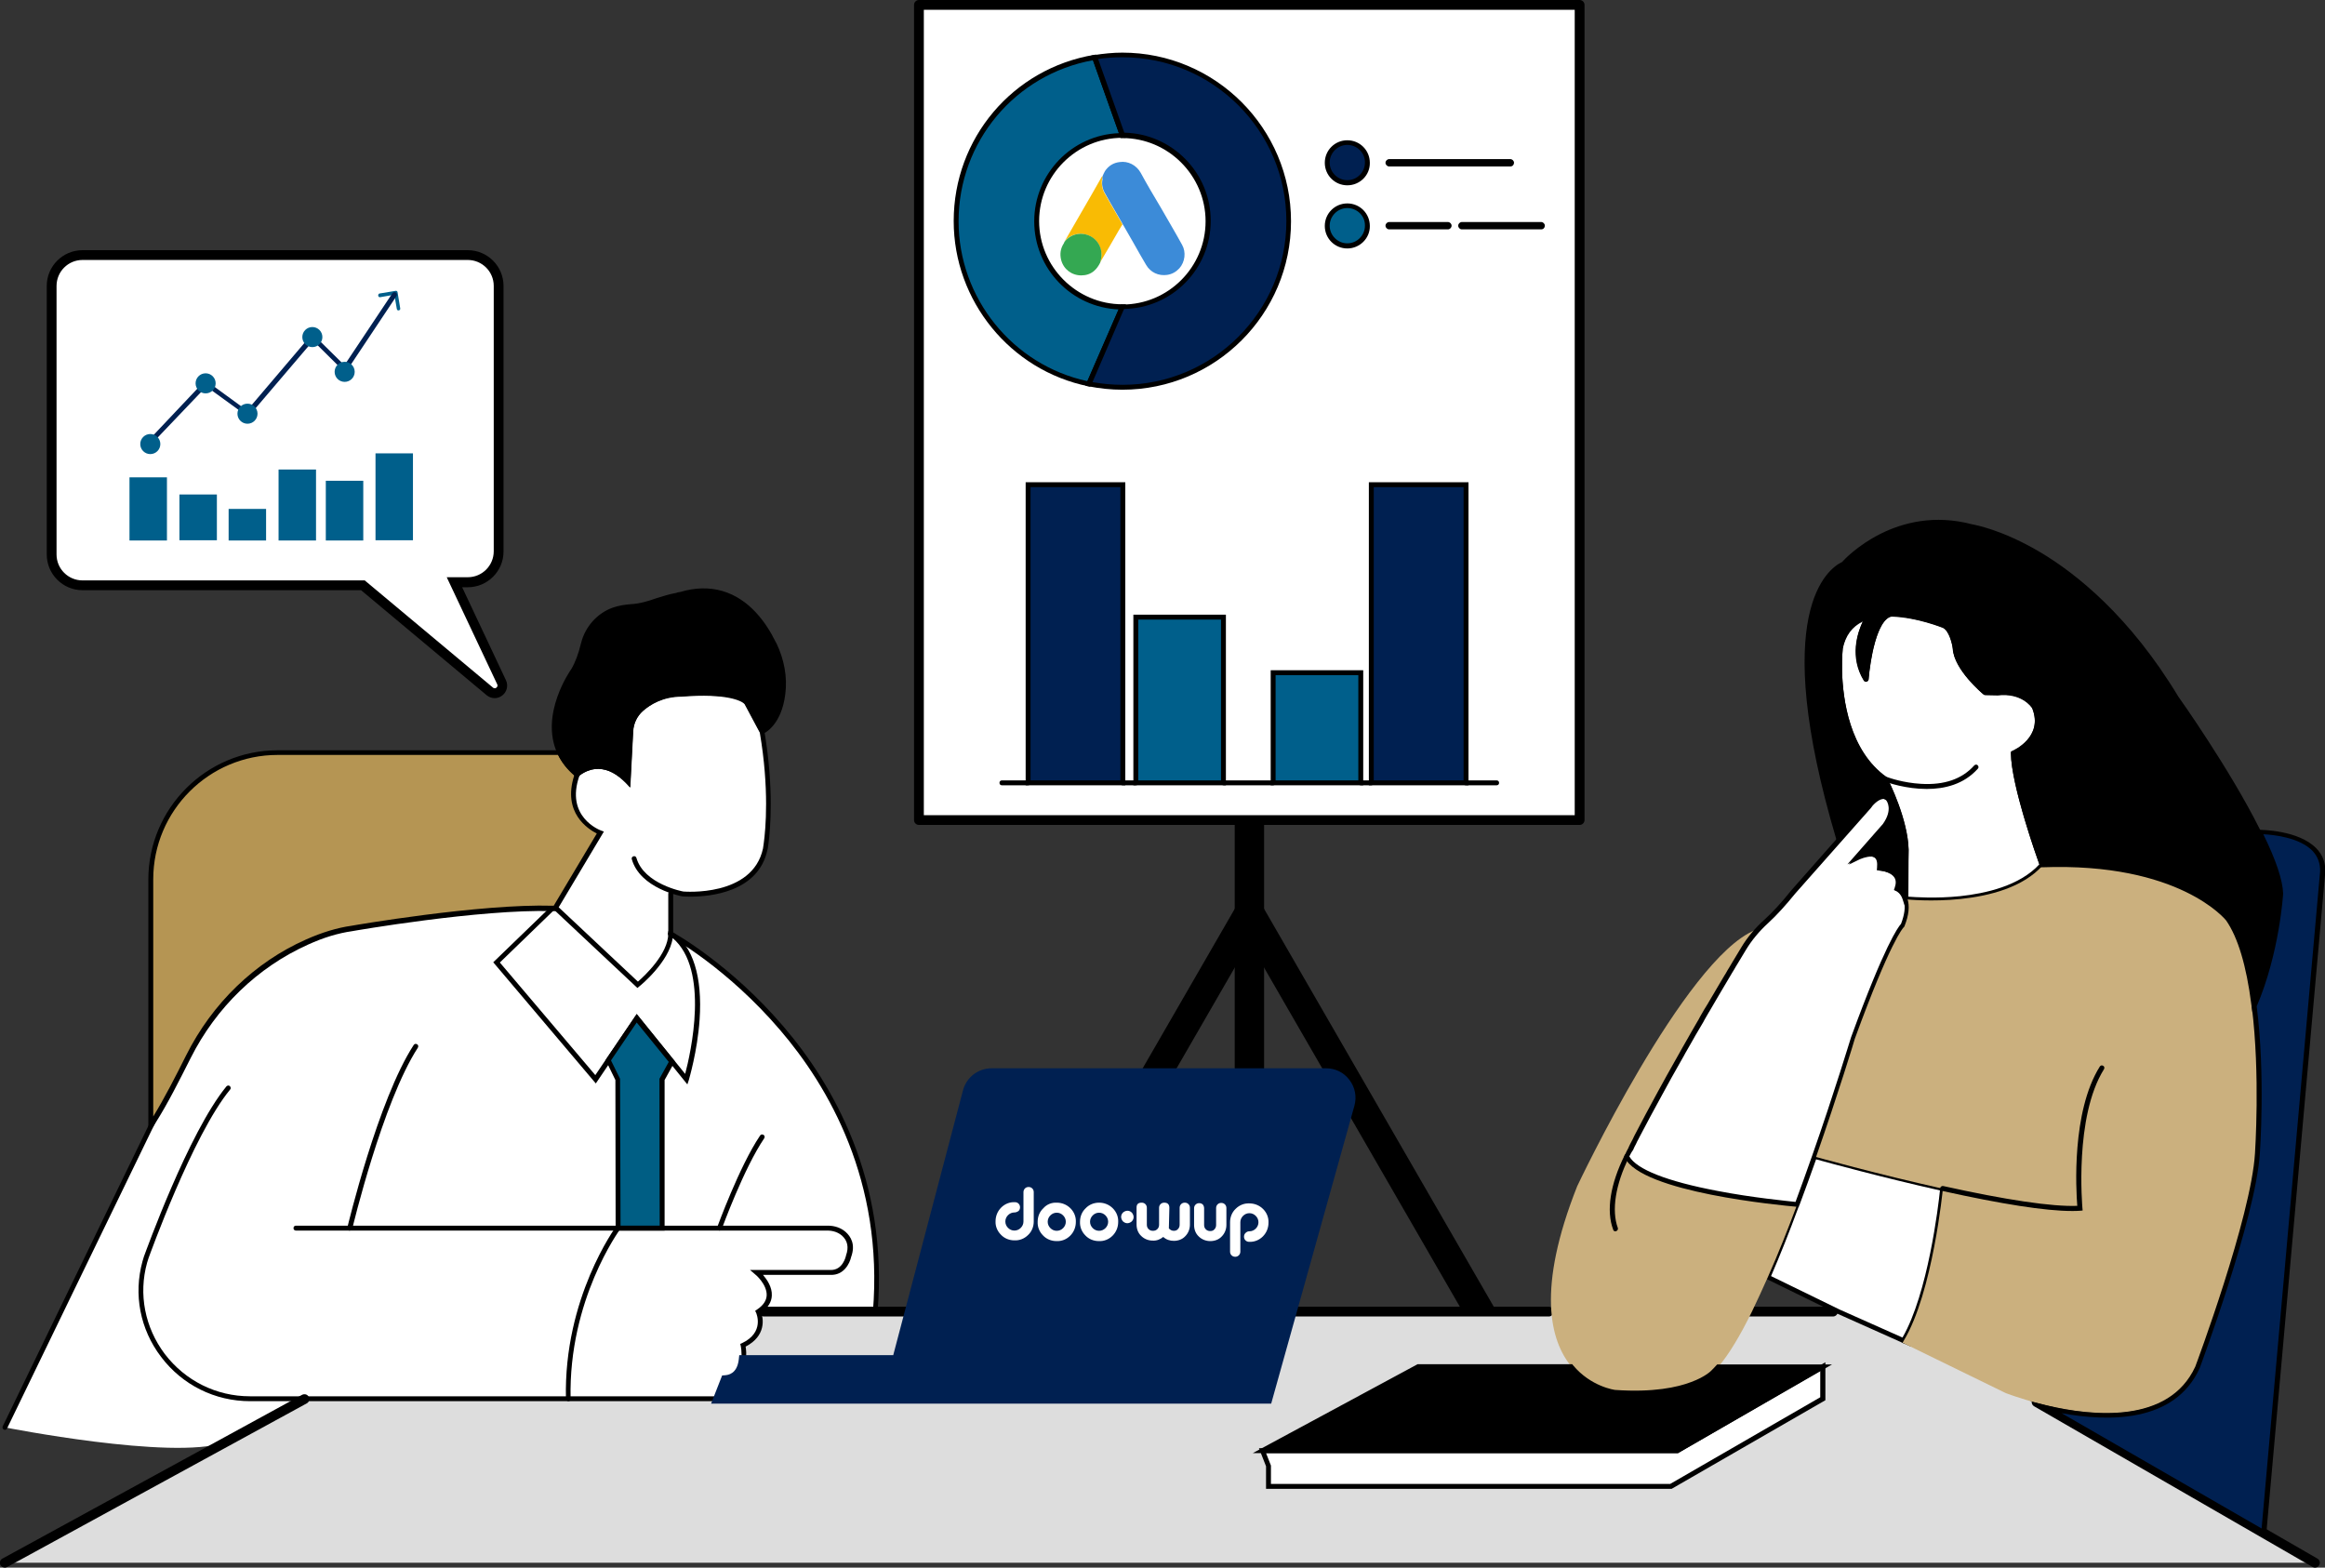 <?xml version="1.0" encoding="utf-8"?>
<!-- Generator: Adobe Illustrator 25.2.1, SVG Export Plug-In . SVG Version: 6.00 Build 0)  -->
<svg version="1.0" id="illu-performance" xmlns="http://www.w3.org/2000/svg" xmlns:xlink="http://www.w3.org/1999/xlink" x="0px"
	 y="0px" viewBox="0 0 949.8 640.4" enable-background="new 0 0 949.8 640.4" xml:space="preserve">
<rect x="0" y="0" width="949.8" height="640.4" fill="#333333" stroke="none"/>
<g>
	<path d="M608.2,554.3l-97.8-169.4l-97.8,169.4l-10.4-6l103-178.4c1.1-1.9,3.1-3,5.2-3c2.1,0,4.1,1.1,5.2,3l103,178.4L608.2,554.3z"
		/>
</g>
<polygon fill="#DDDDDD" points="2,638.4 945.7,638.4 765.3,535.8 161.5,535.8 113.9,579 "/>
<g>
	<rect x="504.4" y="335" width="12" height="220.6"/>
</g>
<path fill="#FFFFFF" d="M2,583.1c0,0,68.2,13.5,89.6,6.2l32.8-17.9l169.1,0c0,0,13.7-12.1,10.1-21.9c0,0,9.5-2.1,6.3-13.7h209.5
	l23.3-59.2l-147.3,2.2l-22,55.2l-5.8,0.9l-9.8-0.6c0,0,4.7-44-16.3-81.9c0,0-20-43.7-67.4-71.1l0-16.3c0,0,35,4.2,38.7-18.2
	c0,0,3.3-30.7-1.2-47.9l-7.5-12.9c0,0-34.5-12.3-46.6,8.3l-2,19.3c0,0-16.3-3.4-19.5,2.8c0,0-6.9,14.2,8.2,23.1l1.2,0.9l-18.8,30.4
	c0,0-74.8,3.6-98.1,12.7c0,0-27.8,11.1-43.5,34.8l-23.3,41.3L2,583.1z"/>
<g>
	<polygon fill="#FFFFFF" points="375.4,335 482.1,335 645.3,335 645.3,2 375.4,2 	"/>
	<path d="M645.3,337H375.4c-1.1,0-2-0.9-2-2V2c0-1.1,0.9-2,2-2h269.9c1.1,0,2,0.9,2,2v333C647.3,336.1,646.4,337,645.3,337z
		 M377.4,333h265.9V4H377.4V333z"/>
</g>
<g>
	<path fill="#FFFFFF" d="M834.2,353.3c-15.9,18.1-54.8,14-55.7,13.9c0,0,0,0,0,0v0l0.5-20.1c-0.3-12.5-8.4-28.2-8.6-28.7
		c0,0,0,0,0,0c-15.5-11-18.4-32.1-18.7-44.3c0,0,0,0,0,0c-0.1-5.6,0.3-9.4,0.3-9.4c1.4-7.4,5.8-11.2,11.3-12.8
		c0,0-8.5,13.2-0.8,25.5c0,0,2-25.6,10.4-26.6h0c10.7,0.3,21.3,4.7,21.3,4.7c3.8,1.6,4.7,9.4,4.7,9.4c0.5,8.2,12.2,18,12.2,18
		l4.9,0.1c10.8-1.2,15.1,5.9,15.1,5.9c5.2,12.9-8.6,18.8-8.6,18.8C822.6,321.2,834.2,353.3,834.2,353.3z"/>
	<path d="M788.8,368.7c-5.7,0-9.7-0.4-10.3-0.5c-0.5,0-0.9-0.5-0.9-1L778,347c-0.3-11.4-7.2-25.6-8.4-28c-15.8-11.4-18.6-33-18.9-45
		c-0.1-5.6,0.3-9.4,0.3-9.5c1.4-7.1,5.4-11.7,12-13.7c0.4-0.1,0.8,0,1.1,0.4c0.3,0.3,0.3,0.8,0,1.1c-0.1,0.1-6.7,10.8-2.3,21.6
		c0.3-2.5,0.9-6.1,1.7-9.7c2.2-9.1,5.3-14,9.2-14.5c0,0,0.1,0,0.1,0c10.7,0.4,21.2,4.6,21.7,4.8c4.2,1.8,5.2,9.4,5.3,10.2
		c0.4,7.1,9.9,15.7,11.6,17.1l4.5,0.1c11.3-1.2,15.8,6.1,16,6.4c0,0,0.1,0.1,0.1,0.1c4.8,12-5.8,18.4-8.6,19.8
		c0.4,13.5,11.5,44.3,11.7,44.6c0.1,0.3,0.1,0.7-0.2,1C823.8,366.6,801.8,368.7,788.8,368.7z M779.6,366.3
		c2.7,0.2,11.3,0.8,21.1-0.2c10.4-1.1,24.3-4.2,32.4-13c-1.6-4.5-11.5-32.7-11.6-45.3c0-0.4,0.2-0.8,0.6-0.9
		c0.5-0.2,12.8-5.7,8.1-17.5c-0.4-0.7-4.4-6.4-14.1-5.3c0,0-0.1,0-0.1,0l-5-0.1c-0.2,0-0.4-0.1-0.6-0.2
		c-0.5-0.4-12.1-10.1-12.6-18.7c-0.2-1.9-1.5-7.4-4.1-8.6c-0.1,0-10.5-4.3-20.9-4.6c-2.9,0.4-5.6,5-7.5,12.9c-1.5,6.4-2,12.7-2,12.8
		c0,0.4-0.3,0.8-0.8,0.9c-0.4,0.1-0.9-0.1-1.1-0.4c-6-9.7-2.6-19.7-0.4-24.2c-4.4,2.1-7.1,5.8-8.2,11.1l0,0c0,0-0.4,3.7-0.3,9.2
		c0.3,11.6,3,32.7,18.2,43.5c0,0,0.1,0.1,0.1,0.1c0.1,0.1,0.1,0.2,0.2,0.3c0.9,1.7,8.4,16.9,8.7,29.2L779.6,366.3z"/>
</g>
<g>
	<path d="M748.8,537.8h-39.4c-1.1,0-2-0.9-2-2s0.9-2,2-2h39.4c1.1,0,2,0.9,2,2S749.9,537.8,748.8,537.8z"/>
</g>
<g>
	<path d="M945.7,640.4c-0.3,0-0.7-0.1-1-0.3L831,574.5c-1-0.6-1.3-1.8-0.7-2.7c0.6-1,1.8-1.3,2.7-0.7l113.7,65.6
		c1,0.6,1.3,1.8,0.7,2.7C947.1,640,946.4,640.4,945.7,640.4z"/>
</g>
<g>
	<path fill="#FFFFFF" d="M793.6,485.5c0,0-4.1,42.5-16,62.1l-26.4-11.8l-28.9-14.1c4.1-9.4,8.2-19.6,12-29.7c0,0,0,0,0,0
		c2.5-6.6,4.9-13.3,7.1-19.6C741.3,472.4,766.5,479.5,793.6,485.5z"/>
	<path d="M778,548.9l-27.3-12.2l-29.8-14.6l0.4-0.9c3.8-8.6,7.8-18.6,11.9-29.7l0.3-0.6c2.2-6,4.6-12.4,6.9-18.9l0.3-0.9l0.9,0.3
		c0.3,0.1,25.6,7.2,52.3,13.1l0.9,0.2l-0.1,0.9c-0.2,1.7-4.2,42.9-16.2,62.6L778,548.9z M723.5,521.3l28.1,13.7l25.6,11.4
		c10.4-18,14.7-54,15.3-60.1c-23.6-5.3-45.9-11.4-50.6-12.7c-2.3,6.5-4.6,12.8-6.8,18.7l-0.3,0.6C730.9,503.5,727.1,513,723.5,521.3
		z"/>
</g>
<g>
	<path d="M780.6,550c-0.1,0-0.3,0-0.4-0.1l-3.1-1.4c-0.5-0.2-0.7-0.8-0.5-1.3c0.2-0.5,0.8-0.7,1.3-0.5l3.1,1.4
		c0.5,0.2,0.7,0.8,0.5,1.3C781.4,549.8,781,550,780.6,550z"/>
</g>
<path fill="#CBB07E" d="M922.1,470.2c-1.7,26.7-24.5,87.6-24.5,87.6c-11,23.9-41.8,21-61.4,16.4c-0.9-0.2-1.8-0.5-2.7-0.7
	c-8.4-2.2-14.1-4.4-14.1-4.4l-42.2-20.6c0.2-0.3,0.4-0.5,0.5-0.8c11.9-19.7,16-62.1,16-62.1c-27-6-52.3-13.1-52.3-13.1
	c9.3-26.5,15.9-48.5,15.9-48.5c15.3-41.9,20.3-46,20.3-46c1.9-5,1.9-8.4,1.2-10.6c0.9,0.1,39.7,4.1,55.7-13.9
	c57.5-2.2,76,22.1,76,22.1c5.5,8,8.7,21,10.5,34.8v0C924.4,438.5,922.1,470.2,922.1,470.2z"/>
<g>
	<path fill="#002051" d="M948.8,356.1l-24,270l-88.5-51c19.5,4.6,50.4,7.4,61.4-16.4c0,0,22.8-60.9,24.5-87.6c0,0,2.3-31.8-1.3-60v0
		c9.4-21.9,10.8-45.9,10.8-45.9c-0.2-6.2-3.8-15.4-8.8-25.3C922.9,339.8,949.5,339.8,948.8,356.1z"/>
	<path d="M925.7,627.8l-95.8-55.2l6.6,1.6c17.9,4.2,49.4,7.7,60.3-15.9c0.2-0.5,22.8-61,24.4-87.2c0-0.3,2.2-32-1.3-59.8l0-0.3
		l0.1-0.2c9.2-21.4,10.7-45.3,10.7-45.6c-0.2-5.3-3.1-13.7-8.6-24.8l-0.7-1.4l1.6,0c0,0,0,0,0,0c0.7,0,16.1,0.1,23.3,7.6
		c2.6,2.7,3.8,6,3.6,9.8l0,0L925.7,627.8z M842.2,577.3l81.7,47.1l23.9-268.4c0.1-3.2-0.9-6-3-8.3c-5.3-5.6-16.1-6.7-20.2-6.9
		c5.2,10.6,7.9,18.7,8.1,24.2c0,0.3-1.5,24.4-10.8,46.1c3.6,28,1.3,59.7,1.3,60c-1.7,26.5-24.4,87.2-24.6,87.8
		C888.4,581.4,861.1,580.8,842.2,577.3z M948.8,356.1L948.8,356.1L948.8,356.1z"/>
</g>
<g>
	<path d="M2,640.4c-0.7,0-1.4-0.4-1.8-1c-0.5-1-0.2-2.2,0.8-2.7l122.4-66.9c1-0.5,2.2-0.2,2.7,0.8c0.5,1,0.2,2.2-0.8,2.7L3,640.1
		C2.7,640.3,2.3,640.4,2,640.4z"/>
</g>
<g>
	<path d="M2,584.1c-0.1,0-0.3,0-0.4-0.1c-0.5-0.2-0.7-0.8-0.5-1.3c0.5-1,48.7-100.6,73.5-151.6c0.2-0.5,0.8-0.7,1.3-0.5
		c0.5,0.2,0.7,0.8,0.5,1.3c-24.8,51-73,150.6-73.5,151.6C2.7,583.9,2.4,584.1,2,584.1z"/>
</g>
<g>
	<path d="M357.6,536.9C357.6,536.9,357.6,536.8,357.6,536.9c-0.6,0-1-0.5-1-1.1c4.4-53.2-18.1-91.9-37.9-115
		c-21.6-25.3-44.3-37.9-45.3-38.4c-0.5-0.3-0.7-0.9-0.4-1.4c0.3-0.5,0.9-0.7,1.4-0.4c1,0.5,24,13.3,45.8,38.9
		c20,23.4,42.8,62.6,38.3,116.5C358.6,536.5,358.1,536.9,357.6,536.9z"/>
</g>
<g>
	<path d="M274,382.4c-0.6,0-1-0.4-1-1v-16.3c0-0.6,0.4-1,1-1s1,0.4,1,1v16.3C275,382,274.5,382.4,274,382.4z"/>
</g>
<g>
	<path fill="#FFFFFF" d="M280.4,440.9l-5.9-7.3l-14.3-17.7l-11.6,17.1l-5.3,7.8l-40.4-47.8l23-22.1c0.3,0,0.6,0,0.9,0l0.2-0.3
		l33.7,31.5c0,0,13.4-11,13.4-20.9c0,0,0,0,0,0C294.2,395.6,280.4,440.9,280.4,440.9z"/>
	<path d="M280.8,443l-20.5-25.4l-16.9,25l-41.9-49.5l23.9-23.1l0.8,0l0.5-0.8l33.9,31.8c2.7-2.3,12.4-11.4,12.4-19.6v-1h1.4l0.2,0.2
		c8.5,6,12.4,18.4,11.2,35.9c-0.9,13.1-4.4,24.6-4.4,24.7L280.8,443z M204.2,393.2l39,46l16.9-25l19.8,24.5
		c2.2-8.3,10.1-42.6-5.1-55.5c-1.4,9.7-13.1,19.4-13.7,19.8l-0.7,0.6l-33.7-31.6l-0.6,0L204.2,393.2z"/>
</g>
<g>
	<path d="M225.8,372c-0.3,0-0.5-0.1-0.7-0.3c-0.4-0.4-0.4-1,0-1.4l1.3-1.3l1.1,1c0.4,0.4,0.4,1,0.1,1.4c-0.3,0.3-0.7,0.4-1.1,0.2
		l0,0C226.3,371.9,226.1,372,225.8,372z"/>
</g>
<g>
	<polygon fill="#005E84" points="270.5,440.9 270.5,501.7 252.5,501.7 252.5,440.9 248.6,433.1 260.2,415.9 274.5,433.7 	"/>
	<path d="M271.5,502.7h-20l-0.1-61.5l-4-8.2l12.7-18.7l15.6,19.3l-4.2,7.6L271.5,502.7z M253.5,500.7h16l-0.1-60l3.8-6.9l-13.1-16.1
		l-10.5,15.5l3.7,7.5L253.5,500.7z"/>
</g>
<g>
	<path d="M293.5,572.4H102.2c-14.4,0-27.7-6.6-36.4-18.1c-8.6-11.3-11.3-25.5-7.6-39c0.2-0.7,0.4-1.3,0.6-2
		c0.8-2.1,18.2-50.6,33.7-69.5c0.4-0.4,1-0.5,1.4-0.1c0.4,0.4,0.5,1,0.1,1.4c-15.3,18.6-33.1,68.3-33.3,68.8
		c-0.2,0.6-0.4,1.3-0.6,1.9c-3.6,12.9-0.9,26.5,7.2,37.3c8.4,11,21.1,17.3,34.8,17.3h191.2c0.6,0,1,0.4,1,1S294,572.4,293.5,572.4z"
		/>
</g>
<g>
	<path d="M303.8,556.6c0,0-0.1,0-0.1,0c-0.5-0.1-0.9-0.6-0.9-1.1c0.4-3-0.2-5.7-0.2-5.7l-0.2-0.8l0.7-0.3c9.3-4.4,5.9-12.1,5.8-12.4
		l-0.4-0.8l0.7-0.5c2.6-1.7,3.9-3.7,4-5.8c0.2-4.5-4.6-8.6-4.7-8.6l-2.1-1.8h32.8c5.1,0.2,6.3-5.5,6.4-5.8l0-0.1
		c1.2-3.3,0.7-6-1.6-8.1c-1.6-1.4-3.7-2.1-6-2.1H120.9c-0.6,0-1-0.4-1-1s0.4-1,1-1h217.3c2.8,0,5.4,0.9,7.3,2.6
		c2,1.8,4.1,5,2.2,10.2c-0.6,2.7-3,7.5-8.4,7.3l-27.6,0c1.6,1.9,3.8,5,3.6,8.5c-0.1,2.6-1.6,5-4.3,6.9c0.8,2.4,2.1,9.5-6.4,13.9
		c0.2,1.1,0.4,3.3,0.1,5.6C304.7,556.3,304.3,556.6,303.8,556.6z"/>
</g>
<g>
	<path d="M142.8,502.7c-0.1,0-0.2,0-0.2,0c-0.5-0.1-0.9-0.7-0.7-1.2c0.1-0.5,12.5-52.2,27.1-74.6c0.3-0.5,0.9-0.6,1.4-0.3
		c0.5,0.3,0.6,0.9,0.3,1.4c-14.4,22.2-26.7,73.5-26.8,74C143.7,502.4,143.3,502.7,142.8,502.7z"/>
</g>
<g>
	<path d="M293.9,502.7c-0.1,0-0.2,0-0.3-0.1c-0.5-0.2-0.8-0.8-0.6-1.3c0.1-0.2,9-24.8,17.5-37.4c0.3-0.5,0.9-0.6,1.4-0.3
		c0.5,0.3,0.6,0.9,0.3,1.4c-8.4,12.4-17.2,36.7-17.3,36.9C294.7,502.4,294.3,502.7,293.9,502.7z"/>
</g>
<g>
	<path d="M232.2,572.4c-0.5,0-1-0.4-1-1c-1-41.1,20.3-70.1,20.5-70.4c0.3-0.4,1-0.5,1.4-0.2c0.4,0.3,0.5,1,0.2,1.4
		c-0.2,0.3-21.1,28.8-20.2,69.1C233.2,572,232.8,572.4,232.2,572.4C232.2,572.4,232.2,572.4,232.2,572.4z"/>
</g>
<g>
	<path fill="#B59553" d="M245.2,340.1l-18.3,30.7l-0.2,0.3c-0.3,0-0.6,0-0.9,0c-30.2-0.9-82.2,8.2-82.2,8.2
		c-6.2,0.9-12.3,2.9-18.2,5.5c-21.1,9.4-38,26.1-48.4,46.8c-4.5,9.1-9.4,18.6-14.3,26.4c-0.4,0.6-0.7,1.2-1.1,1.7V359.3
		c0-28.6,23.2-51.8,51.9-51.8h115.2c1.5,3.2,3.8,6.2,7.2,9C229.5,334.4,245.2,340.1,245.2,340.1z"/>
	<path d="M60.6,463V359.3c0-29.1,23.7-52.8,52.8-52.8h115.8l0.3,0.6c1.5,3.2,3.8,6.1,6.9,8.7l0.5,0.4l-0.2,0.7
		c-5.9,16.8,8.3,22.2,8.9,22.4l1.1,0.4l-0.6,1l-18.8,31.5l-1.5,0c-29.8-0.9-81.5,8.1-82,8.2c-5.6,0.8-11.7,2.6-18,5.5
		c-20.5,9.2-37.5,25.6-47.9,46.3c-4.6,9.1-9.4,18.7-14.3,26.4c-0.4,0.6-0.7,1.2-1.1,1.8L60.6,463z M113.4,308.4
		c-28,0-50.8,22.8-50.8,50.8v96.9c4.6-7.5,9.2-16.5,13.5-25.1c10.6-21.1,27.9-37.9,48.9-47.2c6.5-2.9,12.8-4.8,18.5-5.6
		c0.5-0.1,52.4-9.1,82.4-8.2l0.3,0l17.6-29.5c-3.5-1.8-14.2-8.4-9.2-23.8c-2.9-2.5-5.1-5.3-6.6-8.3H113.4z"/>
</g>
<g>
	<path fill="#FFFFFF" d="M200.1,282.5l-51.8-43.4H33.7c-7,0-12.6-5.7-12.6-12.6V116.8c0-7,5.7-12.6,12.6-12.6h157.4
		c7,0,12.6,5.7,12.6,12.6v108.5c0,7-5.7,12.6-12.6,12.6h-5.4l19.3,40.8C206.4,281.8,202.7,284.6,200.1,282.5z"/>
	<path d="M202.1,285.2c-1.2,0-2.3-0.4-3.3-1.2l-51.3-42.9H33.7c-8.1,0-14.6-6.6-14.6-14.6V116.8c0-8.1,6.6-14.6,14.6-14.6h157.4
		c8.1,0,14.6,6.6,14.6,14.6v108.5c0,8.1-6.6,14.6-14.6,14.6h-2.3l17.9,38c1,2.2,0.4,4.7-1.5,6.2
		C204.3,284.8,203.2,285.2,202.1,285.2z M201.4,280.9c0.6,0.5,1.2,0.2,1.4,0c0.2-0.2,0.7-0.6,0.3-1.4l-20.6-43.7h8.6
		c5.9,0,10.6-4.8,10.6-10.6V116.8c0-5.9-4.8-10.6-10.6-10.6H33.7c-5.9,0-10.6,4.8-10.6,10.6v109.7c0,5.9,4.8,10.6,10.6,10.6H149
		L201.4,280.9z"/>
</g>
<g>
	<path d="M632.7,537.8H312.1c-1.1,0-2-0.9-2-2s0.9-2,2-2h320.5c1.1,0,2,0.9,2,2S633.8,537.8,632.7,537.8z"/>
</g>
<g>
	<path fill="#002051" d="M551.4,451.2l-8.8,31.2l-14.9,53.4l-10,35.6H293.5l3-7.7c5.2-0.6,6.9-4.5,7.3-8.1h62.7l5.2-19.8l7.5-28.5
		l16.2-61.4c1.2-4.4,5.2-7.5,9.7-7.5h136.6C548.4,438.5,553.2,444.8,551.4,451.2z"/>
	<path fill="#002051" d="M519.3,573.4H290.5l4.5-11.5l1.2-0.1c1.2-0.1,4.9-0.5,5.6-6.4l0.2-1.8h62.9l28.5-108.2
		c1.4-5.3,6.2-9,11.7-9h136.6c3.8,0,7.3,1.7,9.6,4.8c2.3,3,3,6.9,2,10.5l0,0L519.3,573.4z M296.4,569.4h219.8l33.3-118.8
		c0.7-2.4,0.2-5-1.3-7c-1.5-2-3.9-3.2-6.4-3.2H405.1c-3.7,0-6.9,2.5-7.8,6L368,557.6h-62.5c-1,4.3-3.6,7.1-7.6,7.9L296.4,569.4z
		 M551.4,451.2L551.4,451.2L551.4,451.2z"/>
</g>
<path fill="#FFFFFF" d="M414.4,495.3c-1,0-1.9,0.4-2.6,1.1c-0.7,0.7-1.1,1.6-1.1,2.6c0,1,0.4,1.9,1.1,2.6c0.7,0.7,1.6,1.1,2.6,1.1
	c1,0,1.9-0.4,2.6-1.1c0.7-0.7,1.1-1.6,1.1-2.6l0-12c0-0.5,0.2-1.1,0.6-1.5c0.4-0.4,0.9-0.6,1.5-0.6c0.6,0,1.1,0.2,1.5,0.6
	c0.4,0.4,0.6,0.9,0.6,1.5l0,12c0,2.1-0.8,4.1-2.3,5.5c-1.5,1.5-3.5,2.3-5.6,2.2c-2.1,0-4.1-0.8-5.5-2.3c-1.5-1.5-2.3-3.5-2.2-5.5
	c0-2.1,0.8-4.1,2.3-5.6c1.5-1.5,3.5-2.3,5.6-2.2c0.6,0,1.1,0.2,1.5,0.6c0.4,0.4,0.6,0.9,0.6,1.5c0,0.6-0.2,1.1-0.6,1.5
	C415.5,495.1,415,495.3,414.4,495.3z M431.7,491.3c2.1,0,4.1,0.8,5.6,2.3c1.5,1.5,2.3,3.5,2.2,5.6c0,2.1-0.8,4.1-2.3,5.6
	c-1.5,1.5-3.5,2.3-5.6,2.2c-2.1,0-4.1-0.8-5.5-2.3c-1.5-1.5-2.3-3.5-2.2-5.6c0-2.1,0.8-4.1,2.3-5.5
	C427.6,492,429.6,491.2,431.7,491.3z M431.7,495.4c-1,0-1.9,0.4-2.6,1.1c-0.7,0.7-1.1,1.6-1.1,2.6c0,1,0.4,1.9,1.1,2.6
	c0.7,0.7,1.6,1.1,2.6,1.1c1,0,1.9-0.4,2.6-1.1c0.7-0.7,1.1-1.6,1.1-2.6c0-1-0.4-1.9-1.1-2.6C433.6,495.8,432.7,495.4,431.7,495.4z
	 M449,491.3c2.1,0,4.1,0.8,5.6,2.3c1.5,1.5,2.3,3.5,2.2,5.6c0,2.1-0.8,4.1-2.3,5.6c-1.5,1.5-3.5,2.3-5.6,2.2c-2.1,0-4.1-0.8-5.5-2.3
	c-1.5-1.5-2.3-3.5-2.2-5.6c0-2.1,0.8-4.1,2.3-5.5C444.9,492.1,446.9,491.3,449,491.3z M449,495.4c-1,0-1.9,0.4-2.6,1.1
	c-0.7,0.7-1.1,1.6-1.1,2.6c0,1,0.4,1.9,1.1,2.6c0.7,0.7,1.6,1.1,2.6,1.1c1,0,1.9-0.4,2.6-1.1c0.7-0.7,1.1-1.6,1.1-2.6
	c0-1-0.4-1.9-1.1-2.6C450.9,495.8,450,495.4,449,495.4z M460.5,499.7c0.7,0,1.3-0.3,1.8-0.7c0.5-0.5,0.8-1.1,0.8-1.8
	c0-0.7-0.3-1.3-0.7-1.8c-0.5-0.5-1.1-0.8-1.8-0.8c-0.7,0-1.3,0.3-1.8,0.7c-0.5,0.5-0.8,1.1-0.8,1.8c0,0.7,0.3,1.3,0.7,1.8
	C459.2,499.4,459.9,499.7,460.5,499.7z M477.5,501.8c0.5,0.6,1.2,1,2,1c0.7,0,1.3-0.2,1.7-0.7c0.5-0.5,0.7-1.1,0.7-1.8l0-6.9
	c0-0.6,0.2-1.1,0.6-1.5c0.4-0.4,0.9-0.6,1.5-0.6c0.6,0,1.1,0.2,1.5,0.6c0.4,0.4,0.6,0.9,0.6,1.5l0,6.9c0,1.8-0.7,3.5-1.9,4.7
	c-1.2,1.3-2.9,1.9-4.7,1.9c-1.6,0-3.1-0.5-4.3-1.6c-1.2,1-2.7,1.6-4.3,1.5c-1.8,0-3.5-0.7-4.7-1.9c-1.3-1.2-1.9-2.9-1.9-4.7l0-6.9
	c0-1.4,0.7-2,2.1-2c0.6,0,1.1,0.2,1.5,0.6c0.4,0.4,0.6,0.9,0.6,1.5l0,6.9c0,0.7,0.2,1.3,0.7,1.8c0.5,0.5,1.1,0.7,1.8,0.7
	c0.7,0,1.3-0.2,1.8-0.7c0.5-0.5,0.7-1.1,0.7-1.8l0-6.9c0-0.6,0.2-1.1,0.6-1.5c0.4-0.4,0.9-0.6,1.5-0.6c1.4,0,2.1,0.7,2.1,2.1
	L477.5,501.8z M491.9,493.6l0,6.8c0,0.7,0.2,1.3,0.7,1.8c0.5,0.5,1.1,0.7,1.8,0.7c0.7,0,1.3-0.2,1.7-0.7c0.5-0.5,0.7-1.1,0.7-1.8
	l0-6.9c0-0.6,0.2-1.1,0.6-1.5c0.4-0.4,0.9-0.6,1.5-0.6c0.6,0,1.1,0.2,1.5,0.6c0.4,0.4,0.6,0.9,0.6,1.5l0,6.9c0,1.8-0.7,3.5-1.9,4.7
	c-1.2,1.3-2.9,1.9-4.7,1.9c-1.8,0-3.5-0.7-4.7-1.9c-1.3-1.2-1.9-2.9-1.9-4.7l0-6.8c0-0.6,0.2-1.1,0.6-1.5c0.4-0.4,0.9-0.6,1.5-0.6
	c0.6,0,1.1,0.2,1.5,0.6C491.7,492.5,491.9,493,491.9,493.6L491.9,493.6z M510.4,503c1,0,1.9-0.4,2.6-1.1c0.7-0.7,1.1-1.6,1.1-2.6
	c0-1-0.4-1.9-1.1-2.6c-0.7-0.7-1.6-1.1-2.6-1.1c-1,0-1.9,0.4-2.6,1.1c-0.7,0.7-1.1,1.6-1.1,2.6l0,12c0,1.1-0.8,2-1.9,2.1
	c-0.1,0-0.1,0-0.2,0c-0.6,0-1.1-0.2-1.5-0.6c-0.4-0.4-0.6-0.9-0.6-1.5l0-12c0-2.1,0.8-4.1,2.3-5.5c1.5-1.5,3.5-2.3,5.6-2.2
	c2.1,0,4.1,0.8,5.6,2.3c1.5,1.5,2.3,3.5,2.2,5.6c0,2.1-0.8,4.1-2.3,5.6c-1.5,1.5-3.5,2.3-5.6,2.2c-0.6,0-1.1-0.2-1.5-0.6
	c-0.4-0.4-0.6-0.9-0.6-1.5c0-0.6,0.2-1.1,0.6-1.5C509.3,503.2,509.8,503,510.4,503z"/>
<path fill="#CBB07E" d="M734.2,492c-3.8,10.1-7.8,20.3-12,29.7c-2.2,5-4.4,9.7-6.5,14.1c-4.7,9.6-9.4,17.5-13.7,22.5
	c-0.7,0.8-1.4,1.6-2.1,2.2c0,0-9.3,10.4-40.2,8.2c0,0-10.2-1.2-17.8-10.5c-8.7-10.6-14.2-31.7,2.4-73.6c0,0,43.8-92.8,72.6-104.6
	c-0.1,0.2-1.8,2.9-4.5,7.4c-1,1.7-2.2,3.6-3.5,5.8c-0.7,1.1-1.4,2.3-2.1,3.5c-0.4,0.7-0.9,1.5-1.3,2.2c-0.5,0.8-1,1.7-1.5,2.6
	c-1.2,2-2.4,4.1-3.7,6.3c-0.9,1.6-1.9,3.2-2.8,4.8c0,0.1-0.1,0.2-0.1,0.2c-0.7,1.2-1.3,2.3-2,3.5c-0.1,0.1-0.1,0.3-0.2,0.4
	c-1.1,1.9-2.2,3.8-3.3,5.7c-1.1,1.9-2.2,3.9-3.4,5.9c-0.5,1-1.1,1.9-1.6,2.9c-0.4,0.6-0.7,1.3-1.1,1.9c-2.5,4.4-5,8.9-7.4,13.3
	c-3.3,6-6.5,12-9.5,17.8c-0.5,1-1,1.9-1.5,2.8c-0.3,0.7-0.7,1.3-1,2c-0.6,1.2-1.2,2.3-1.7,3.5C671.2,486.5,733.1,491.9,734.2,492z"
	/>
<g>
	<path fill="#FFFFFF" d="M777.4,377.9c0,0-5,4.2-20.3,46c0,0-6.6,22-15.9,48.5c-2.2,6.3-4.6,13-7.1,19.6c0,0,0,0,0,0
		c-1-0.1-63-5.5-69.6-19.6c0.6-1.1,1.1-2.3,1.7-3.5c0.3-0.7,0.7-1.3,1-2c0.5-0.9,1-1.9,1.5-2.8c2.9-5.7,6.2-11.7,9.5-17.8
		c2.4-4.4,4.9-8.9,7.4-13.3c0.4-0.6,0.7-1.3,1.1-1.9c0.5-1,1.1-1.9,1.6-2.9c1.1-2,2.2-3.9,3.4-5.9c1.1-1.9,2.2-3.8,3.3-5.7
		c0.1-0.1,0.1-0.3,0.2-0.4c0.7-1.2,1.4-2.3,2-3.5c0.1-0.1,0.1-0.2,0.1-0.2c1-1.7,1.9-3.3,2.8-4.8c1.3-2.2,2.5-4.3,3.7-6.3
		c0.5-0.9,1-1.8,1.5-2.6c0.4-0.7,0.9-1.5,1.3-2.2c0.7-1.2,1.4-2.4,2.1-3.5c1.3-2.2,2.5-4.1,3.5-5.8c2.5-4.2,5.7-7.9,9.3-11.2
		c2.7-2.5,6.4-6.3,11-12l19.1-21.6l11.6-13.1c0,0,4.6-6.7,8.5-3.3c0,0,3.6,4.1-1.3,11l-11.3,12.8c0,0,10-4.9,9,4.6
		c0,0,10,0.8,7.2,8.5c0,0,2.2,1,3.2,4.1v0c0,0,0,0,0,0C779.3,369.5,779.3,372.9,777.4,377.9z"/>
	<path d="M734.9,493h-0.7c-6.6-0.6-63.8-5.9-70.5-20.2l-0.2-0.4l0.2-0.4c0.5-1.1,1-2.1,1.6-3.2l0.1-0.3c0.3-0.7,0.7-1.4,1-2
		c0.4-0.7,0.8-1.5,1.1-2.2l0.3-0.6c2.8-5.4,6-11.4,9.5-17.8c2.4-4.4,4.9-8.9,7.4-13.3l1.3-2.3c0.5-0.8,0.9-1.7,1.4-2.5
		c0.8-1.4,1.6-2.8,2.4-4.2l0.9-1.6c1.1-1.9,2.2-3.8,3.3-5.7c0.1-0.1,0.1-0.2,0.2-0.4l0.5-0.9c0.5-0.9,1-1.8,1.5-2.6l1.3-2.1l1.7-2.9
		c0.7-1.2,1.4-2.3,2-3.4l3.2-5.4c0.5-0.7,0.9-1.5,1.3-2.2l0.8-1.3c0.4-0.7,0.9-1.5,1.3-2.2c1.3-2.2,2.5-4.1,3.5-5.8
		c2.5-4.2,5.7-8,9.5-11.4c3.4-3.1,7.1-7.1,10.9-11.9l30.6-34.7c0.4-0.5,3.1-4.2,6.3-4.6c1.3-0.2,2.5,0.2,3.6,1.1l0.1,0.1
		c0.2,0.2,4,4.8-1.2,12.2l-0.1,0.1l-8.9,10.1c1.6-0.3,3.5-0.3,4.9,0.7c1.4,1,2.1,2.7,2,5.1c1.7,0.3,5.1,1.2,6.7,3.7
		c0.9,1.5,1.1,3.2,0.6,5.2c0.8,0.6,2,1.7,2.7,3.6h0l0.2,0.7c1,3,0.6,6.8-1.2,11.3l-0.1,0.2l-0.2,0.2c-0.3,0.3-5.4,5.6-20,45.6
		c0,0.2-6.7,22.2-15.9,48.5c-2.4,6.8-4.8,13.4-7.1,19.6L734.9,493z M665.6,472.4c3,5.3,15.4,10.2,36,14.1
		c14.5,2.8,28.5,4.1,31.9,4.5c2.2-6,4.5-12.3,6.8-18.9c9.2-26.2,15.8-48.2,15.9-48.4c13.7-37.5,19.2-45,20.4-46.3
		c1.4-3.6,1.8-6.7,1.3-9.1h-0.2l0-0.9c-0.8-2.5-2.6-3.3-2.6-3.3l-0.8-0.4l0.3-0.9c0.6-1.7,0.6-3.1-0.1-4.2c-1.4-2.1-4.9-2.8-6.2-2.9
		l-1-0.1l0.1-1c0.2-2.2-0.1-3.6-1.1-4.2c-1.7-1.2-5.3,0.1-6.5,0.6l-4.5,2.2l14.5-16.5c4-5.8,1.7-9.2,1.3-9.7c-0.6-0.5-1.2-0.7-2-0.6
		c-2.1,0.3-4.3,2.8-4.9,3.8l-0.1,0.1L733.4,365c-3.9,4.8-7.6,8.9-11.1,12.1c-3.6,3.3-6.7,7-9.1,11c-1,1.7-2.2,3.6-3.5,5.8
		c-0.4,0.7-0.9,1.4-1.3,2.2l-0.8,1.3c-0.4,0.7-0.9,1.5-1.3,2.2l-3.2,5.4c-0.7,1.1-1.3,2.3-2,3.4l-2.8,4.8c0,0.1-0.1,0.2-0.2,0.3
		c-0.5,0.8-1,1.7-1.5,2.6l-0.5,0.9c-0.1,0.1-0.1,0.3-0.2,0.4c-1.1,1.8-2.2,3.7-3.3,5.6l-0.9,1.6c-0.8,1.4-1.6,2.8-2.4,4.2
		c-0.5,0.8-0.9,1.6-1.4,2.5l-1.3,2.3c-2.5,4.4-5,8.8-7.4,13.3c-3.5,6.4-6.7,12.3-9.5,17.7l-0.3,0.6c-0.4,0.7-0.8,1.5-1.1,2.2
		c-0.4,0.7-0.7,1.3-1,2l-0.1,0.3C666.5,470.6,666.1,471.5,665.6,472.4z M777.4,377.9L777.4,377.9L777.4,377.9z"/>
</g>
<g>
	<path d="M787.1,322.3c-8.4,0-15.7-2.5-17-3c-0.5-0.2-0.8-0.8-0.6-1.3c0.2-0.5,0.7-0.8,1.3-0.6c0,0,0,0,0,0
		c1.1,0.4,6.8,2.4,13.9,2.8c9.6,0.6,16.9-2,21.8-7.5c0.4-0.4,1-0.5,1.4-0.1c0.4,0.4,0.5,1,0.1,1.4
		C802.2,320.5,794.3,322.3,787.1,322.3z"/>
</g>
<g>
	<path d="M931.5,364.3c0,0-1.4,24.1-10.8,45.9c-1.8-13.8-5-26.8-10.5-34.8c0,0-18.6-24.3-76-22.1c0,0-11.7-32.1-11.7-45.5
		c0,0,13.8-5.9,8.6-18.8c0,0-4.2-7.1-15.1-5.9l-4.9-0.1c0,0-11.8-9.8-12.2-18c0,0-0.9-7.8-4.7-9.4c0,0-10.7-4.4-21.3-4.7h0
		c-3.3-0.1-6.6,0.2-9.6,1.1c-5.5,1.6-9.9,5.4-11.3,12.8c0,0-0.4,3.7-0.3,9.4c0,0,0,0,0,0c0.3,12.2,3.2,33.3,18.7,44.3c0,0,0,0,0,0
		c0.2,0.5,8.3,16.2,8.6,28.7l-0.5,20.1c-1-3.1-3.2-4.1-3.2-4.1c2.8-7.7-7.2-8.5-7.2-8.5c1-9.5-9-4.6-9-4.6l11.3-12.8
		c4.9-6.9,1.3-11,1.3-11c-3.8-3.3-8.5,3.3-8.5,3.3l-11.6,13.1c-30-100.7,1.4-112,1.9-112.3c0,0,0,0,0,0s20.4-23.7,52.4-15.2
		c0,0,45.5,6.8,83.6,69.9c0,0,20.9,29.3,33.2,53.9c0.1,0.3,0.3,0.6,0.4,0.9c4,8.1,7,15.7,8,21.5c0,0.2,0.1,0.4,0.1,0.7
		C931.4,362.8,931.5,363.5,931.5,364.3z"/>
	<path d="M920.2,413.9l-0.5-3.6c-2-15.8-5.5-27.4-10.3-34.3c-0.2-0.2-19-23.8-75.2-21.7l-0.7,0l-0.2-0.7
		c-0.5-1.3-11.7-32.4-11.8-45.9l0-0.7l0.6-0.3c0.5-0.2,12.8-5.7,8.1-17.5c-0.4-0.7-4.4-6.4-14.1-5.3l-0.1,0l-5.4-0.1l-0.3-0.2
		c-0.5-0.4-12.1-10.1-12.6-18.7c-0.2-1.9-1.5-7.4-4.1-8.6c-0.1,0-10.6-4.3-20.9-4.6c-3.5-0.1-6.6,0.2-9.3,1
		c-5.8,1.8-9.4,5.8-10.6,12l0,0c0,0-0.4,3.7-0.3,9.2c0.3,11.6,3,32.7,18.2,43.5l0.2,0.2l0.1,0.2c0.9,1.7,8.4,16.9,8.7,29.2
		l-0.6,26.2l-1.8-5.7c-0.8-2.6-2.6-3.5-2.7-3.5l-0.9-0.4l0.3-0.9c0.6-1.7,0.6-3.1-0.1-4.2c-1.6-2.5-6.1-2.9-6.2-2.9l-1-0.1l0.1-1
		c0.2-2.2-0.1-3.6-1.1-4.2c-1.7-1.2-5.3,0.1-6.5,0.6l-4.5,2.2l14.5-16.5c4.1-5.8,1.7-9.3,1.3-9.7c-0.6-0.5-1.2-0.7-2-0.6
		c-2.1,0.3-4.3,2.8-4.9,3.8l-0.1,0.1l-12.8,14.5l-0.5-1.7c-27.8-93.6-3.2-110.8,2.3-113.4c1.6-1.8,22.2-23.6,53.2-15.4
		c1,0.2,12.1,2.1,27.8,11.4c14.8,8.8,36.6,26.2,56.4,59c0.2,0.2,21,29.6,33.2,54c0.1,0.2,0.2,0.4,0.3,0.6l0.1,0.3
		c4.5,9.1,7.2,16.4,8.1,21.8c0,0.2,0.1,0.4,0.1,0.7c0.1,0.8,0.2,1.6,0.2,2.4l0,0l0,0c0,0.2-1.5,24.5-10.9,46.3L920.2,413.9z
		 M841.4,352.1c51.7,0,68.9,21.7,69.6,22.6c4.6,6.7,8.1,17.3,10.2,31.6c7.8-20,9.3-40.9,9.3-42.1c0-0.7-0.1-1.4-0.2-2.1
		c0-0.2-0.1-0.4-0.1-0.6c-0.9-5.2-3.5-12.4-7.9-21.3l-0.1-0.2c-0.1-0.2-0.2-0.4-0.3-0.6c-12.1-24.3-32.9-53.5-33.1-53.8
		c-19.6-32.5-41.2-49.6-55.8-58.3c-15.8-9.4-27-11.1-27.1-11.1l-0.1,0c-31-8.2-51.2,14.7-51.4,14.9l-0.2,0.2c0,0-0.1,0.1-0.2,0.1
		c-3.1,1.4-29,16.4-1.8,109.3l10.3-11.7c0.4-0.5,3.1-4.2,6.3-4.6c1.3-0.2,2.5,0.2,3.6,1.1l0.1,0.1c0,0,0.1,0.1,0.2,0.2
		c-1.4-3.4-2.6-5.9-3.1-6.7c-15.8-11.4-18.6-33-18.9-45c-0.1-5.6,0.3-9.4,0.3-9.5c1.4-7.1,5.4-11.7,12-13.7c2.9-0.9,6.2-1.2,9.9-1.1
		c10.7,0.4,21.2,4.6,21.7,4.8c4.2,1.8,5.2,9.4,5.3,10.2c0.4,7.1,9.9,15.7,11.6,17.1l4.5,0.1c11.3-1.2,15.8,6.1,16,6.4l0.1,0.1
		c4.8,12-5.8,18.4-8.6,19.8c0.4,12.3,9.8,39.3,11.4,43.9C837.1,352.2,839.3,352.1,841.4,352.1z M776.5,362.7c0.3,0.2,0.7,0.5,1.1,1
		L778,347c-0.1-5.9-2.1-12.6-4.1-18c0.3,2.1-0.1,5.1-2.7,8.8l-0.1,0.1l-8.9,10.1c1.6-0.3,3.5-0.3,4.9,0.7c1.4,1,2.1,2.7,2,5.1
		c1.7,0.3,5.1,1.2,6.7,3.7C776.9,358.9,777.1,360.7,776.5,362.7z"/>
</g>
<g>
	<polygon fill="#FFFFFF" points="744.6,558.3 744.6,571.5 682.6,607.2 518.2,607.2 518.2,598.9 515.7,592.6 685.2,592.6 	"/>
	<path d="M682.9,608.2H517.2v-9.2l-2.9-7.4H685l60.7-35.1V572L682.9,608.2z M519.2,606.2h163.1l61.3-35.4V560l-58.1,33.6H517.2
		l2,5.1V606.2z"/>
</g>
<g>
	<path d="M744.6,558.3l-59.4,34.3H515.7l63.6-34.3h62.5c7.7,9.3,17.8,10.5,17.8,10.5c30.9,2.1,40.2-8.2,40.2-8.2
		c0.7-0.7,1.4-1.4,2.1-2.2H744.6z"/>
	<path d="M685.5,593.6H511.8l67.3-36.3h63.2l0.3,0.4c7.3,8.8,17.1,10.1,17.2,10.1c15.6,1.1,25.5-1.1,31-3.2c6-2.2,8.3-4.7,8.3-4.7
		c0.7-0.7,1.4-1.4,2.1-2.2l0.3-0.3h46.9L685.5,593.6z M519.7,591.6H685l55.9-32.3h-38.5c-0.7,0.8-1.3,1.4-1.9,2
		c-0.3,0.4-9.9,10.7-40.9,8.5c-0.5-0.1-10.4-1.3-18.2-10.5h-61.8L519.7,591.6z"/>
</g>
<g>
	<path d="M846.4,494.7c-10.8,0-28.6-2.8-53-8.2c-0.5-0.1-0.9-0.7-0.8-1.2c0.1-0.5,0.7-0.9,1.2-0.8c25.7,5.7,44.6,8.5,54.8,8.1
		c-0.5-6.3-2.4-38.4,9.2-56.9c0.3-0.5,0.9-0.6,1.4-0.3c0.5,0.3,0.6,0.9,0.3,1.4c-12.2,19.5-8.8,56.3-8.8,56.7l0.1,1l-1,0.1
		C848.7,494.7,847.6,494.7,846.4,494.7z"/>
</g>
<g>
	<path d="M282,366.3c-1.9,0-3-0.1-3.1-0.1c-0.8-0.1-17.4-3.3-20.8-15.2c-0.2-0.5,0.2-1.1,0.7-1.2c0.5-0.2,1.1,0.2,1.2,0.7
		c3.1,10.7,19,13.7,19.2,13.7c0.2,0,28.2,2.4,32.5-17.6c0,0,0,0,0,0c0,0,0.1-0.7,0.3-2.1c0.8-5.9,2.3-22.2-1.6-45.2l-6.2-11.6
		c-0.9-1.3-7.3-4.6-25.7-3.1c-7.7,0-13,3.3-16,6c-2.3,2.1-3.7,5-3.9,8.2l-1.2,22.9l-1.6-1.7c-3.7-3.8-7.4-5.8-11.3-5.9
		c-4.8-0.1-8.2,3-8.2,3.1c-0.4,0.4-1,0.4-1.4,0c-0.4-0.4-0.4-1,0-1.4c0.2-0.2,3.9-3.7,9.6-3.6c3.8,0.1,7.5,1.7,11.1,4.9l1-18.4
		c0.2-3.7,1.8-7.1,4.5-9.6c3.3-3,9-6.5,17.3-6.5c2.3-0.2,23.6-1.7,27.5,4.1l6.4,12l0,0.2c3.9,23.4,2.4,39.9,1.6,46
		c-0.2,1.5-0.3,2.2-0.4,2.3C309.8,364.6,289.8,366.3,282,366.3z"/>
</g>
<g>
	<path d="M319.8,283.6c-1.5,12.5-8.4,15.3-8.4,15.3l-1.5-2.8l-4.8-8.9c-3.7-5.5-26.6-3.7-26.6-3.7c-7.9,0-13.3,3.3-16.6,6.3
		c-2.5,2.3-4,5.5-4.2,8.9l-1.1,20.6c-11.5-12-20.9-2.9-20.9-2.9c-3.4-2.8-5.7-5.8-7.2-9c-7.2-15.5,5.6-33.5,5.6-33.5
		c2-3.2,3.3-7.6,4.2-11c1.6-6.3,6.2-11.6,12.4-13.7c2.5-0.9,5-1.2,7.1-1.3c6.5-0.3,12.1-3.5,18.8-4.6c0,0,0.1,0,0.1,0
		c0.5-0.2,1.1-0.2,1.6-0.4c6.3-1.8,11.8-1.7,16.4-0.4c10.8,3.1,17.6,12.8,21.3,20.4c0.1,0.2,0.2,0.3,0.2,0.5
		C319.3,269.6,320.7,276.7,319.8,283.6z"/>
	<path d="M257.5,321.7l-1.6-1.7c-3.7-3.8-7.4-5.8-11.3-5.9c-4.8-0.1-8.2,3-8.2,3.1l-0.6,0.6l-0.7-0.6c-3.3-2.7-5.8-5.9-7.4-9.4
		c-7.3-15.9,5.2-33.8,5.7-34.5c1.5-2.5,2.9-6.1,4-10.7c1.7-6.7,6.7-12.2,13-14.4c2.3-0.8,4.8-1.2,7.4-1.4c3.6-0.2,6.9-1.2,10.3-2.4
		c2.6-0.8,5.3-1.7,8.2-2.2c0,0,0,0,0,0c0.4-0.2,0.8-0.3,1.2-0.3c0.2,0,0.3-0.1,0.5-0.1c6-1.8,11.8-1.9,17-0.4
		c11.2,3.2,18.1,13.1,21.9,20.9l0.3,0.5c3.2,6.7,4.5,13.9,3.6,20.8l0,0c-1.6,12.9-8.7,16-9,16.1l-0.8,0.3l-6.7-12.5
		c-2.7-4-19.4-3.6-25.7-3.1c-7.7,0-13,3.3-16,6c-2.3,2.1-3.7,5-3.9,8.2L257.5,321.7z M244.4,312.1c0.1,0,0.2,0,0.2,0
		c3.8,0.1,7.5,1.7,11.1,4.9l1-18.4c0.2-3.7,1.8-7.1,4.5-9.6c3.3-3,9-6.5,17.3-6.5c2.3-0.2,23.6-1.7,27.5,4.1l5.8,10.9
		c1.7-1.1,5.8-4.8,7-14.1v0c0.8-6.5-0.4-13.3-3.4-19.7l-0.3-0.5c-3.6-7.4-10.2-16.8-20.6-19.8c-4.9-1.4-10.2-1.3-15.9,0.4
		c-0.2,0.1-0.5,0.1-0.7,0.2c-0.3,0-0.5,0.1-0.7,0.2c0,0-0.1,0-0.1,0.1l-0.3,0.1c-2.8,0.5-5.5,1.3-8.1,2.2c-3.5,1.1-7,2.3-10.9,2.5
		c-2.4,0.1-4.7,0.5-6.8,1.3c-5.7,1.9-10.2,6.9-11.7,13c-1.2,4.8-2.7,8.6-4.3,11.3c-0.2,0.2-12.4,17.8-5.5,32.6
		c1.4,3,3.5,5.7,6.3,8.1C237.1,314.1,240.2,312.1,244.4,312.1z"/>
</g>
<g>
	<path d="M659.9,503c-0.4,0-0.8-0.2-0.9-0.7c-2.9-7.7-1.2-18.5,4.7-30.4c0.2-0.5,0.8-0.7,1.3-0.5c0.5,0.2,0.7,0.8,0.5,1.3
		c-5.6,11.2-7.2,21.8-4.6,28.9c0.2,0.5-0.1,1.1-0.6,1.3C660.1,503,660,503,659.9,503z"/>
</g>
<g>
	<path d="M772.9,250.8c-8.4,1.1-10.4,26.6-10.4,26.6c-7.6-12.3,0.8-25.5,0.8-25.5L772.9,250.8z"/>
	<path d="M762.4,278.4c-0.3,0-0.7-0.2-0.9-0.5c-7.8-12.7,0.5-26.1,0.9-26.6c0.2-0.3,0.4-0.4,0.7-0.5l9.6-1.1c0.6-0.1,1,0.3,1.1,0.9
		c0.1,0.5-0.3,1-0.9,1.1c-6.2,0.8-9,18.8-9.5,25.7c0,0.4-0.3,0.8-0.8,0.9C762.6,278.4,762.5,278.4,762.4,278.4z M763.9,252.8
		c-1.2,2-6,11.6-2.1,21.1c0.7-5.7,2.5-16.7,6.8-21.7L763.9,252.8z"/>
</g>
<path fill="#005F8B" d="M155,119.9l6.7-1.1c0.1,0,0.2,0,0.2,0s0.1,0.1,0.2,0.1c0.1,0,0.1,0.1,0.2,0.2c0,0.1,0.1,0.1,0.1,0.2l1.1,6.7
	c0,0.2,0,0.4-0.1,0.5s-0.3,0.3-0.5,0.3s-0.4,0-0.5-0.1c-0.2-0.1-0.2-0.3-0.3-0.5l-1-5.8l-5.8,1c-0.2,0-0.4,0-0.5-0.1
	s-0.3-0.3-0.3-0.5c0-0.2,0-0.4,0.1-0.5C154.6,120.1,154.8,120,155,119.9z"/>
<rect x="52.9" y="195" fill="#005F8B" width="15.3" height="25.8"/>
<rect x="73.3" y="202" fill="#005F8B" width="15.3" height="18.7"/>
<rect x="93.4" y="207.9" fill="#005F8B" width="15.3" height="12.9"/>
<rect x="113.8" y="191.8" fill="#005F8B" width="15.3" height="29"/>
<rect x="133.1" y="196.4" fill="#005F8B" width="15.3" height="24.4"/>
<rect x="153.4" y="185.2" fill="#005F8B" width="15.3" height="35.5"/>
<g>
	<path fill="#002051" d="M60.6,182.4c-0.2,0-0.5-0.1-0.7-0.3c-0.4-0.4-0.4-1,0-1.4l24-25.4l17,12.4l26.7-31.4l13.1,12.9l19.6-29.4
		c0.3-0.5,0.9-0.6,1.4-0.3c0.5,0.3,0.6,0.9,0.3,1.4l-20.9,31.4l-13.2-13.1l-26.5,31.1l-17.1-12.4L61.3,182
		C61.1,182.3,60.9,182.4,60.6,182.4z"/>
</g>
<circle fill="#005F8B" cx="61.4" cy="181.4" r="4.1"/>
<circle fill="#005F8B" cx="84" cy="156.6" r="4.1"/>
<circle fill="#005F8B" cx="101.1" cy="169" r="4.1"/>
<circle fill="#005F8B" cx="127.6" cy="137.7" r="4.1"/>
<circle fill="#005F8B" cx="140.8" cy="151.9" r="4.1"/>
<g>
	<path fill="#005F8B" d="M458.5,125.4l-13.7,31.4c-30.9-6.3-54.2-33.7-54.2-66.5c0-33.6,24.4-61.5,56.5-66.9l11.3,31.9
		c-19.3,0-35,15.7-35,35C423.5,109.7,439.2,125.4,458.5,125.4z"/>
	<path d="M445.4,158l-0.8-0.2c-31.9-6.5-55-34.9-55-67.5c0-33.8,24.1-62.3,57.4-67.9l0.8-0.1l12.1,34h-1.4c-18.8,0-34,15.3-34,34
		s15.3,34,34,34h1.5L445.4,158z M446.5,24.6c-31.8,5.8-54.9,33.3-54.9,65.8c0,31.4,22.1,58.7,52.6,65.3l12.8-29.3
		c-19.2-0.8-34.5-16.6-34.5-36c0-19.4,15.4-35.3,34.6-36L446.5,24.6z"/>
</g>
<g>
	<path fill="#002051" d="M526.4,90.4c0,37.5-30.4,67.9-67.9,67.9c-4.7,0-9.3-0.5-13.7-1.4l13.7-31.4c19.4,0,35-15.7,35-35
		c0-19.4-15.7-35-35-35l-11.3-31.9c3.7-0.6,7.5-0.9,11.3-0.9C496,22.5,526.4,52.9,526.4,90.4z"/>
	<path d="M458.5,159.2c-4.7,0-9.3-0.5-13.9-1.4l-1.2-0.2l14.4-33.2h0.7c18.8,0,34-15.3,34-34s-15.3-34-34-34h-0.7l-12-33.7l1.2-0.2
		c3.8-0.6,7.7-1,11.5-1c38,0,68.9,30.9,68.9,68.9C527.4,128.4,496.5,159.2,458.5,159.2z M446.3,156.1c4,0.7,8.1,1.1,12.3,1.1
		c36.9,0,66.9-30,66.9-66.9c0-36.9-30-66.9-66.9-66.9c-3.3,0-6.7,0.2-10,0.7l10.7,30.1c19.5,0.4,35.3,16.4,35.3,36
		c0,19.7-15.8,35.7-35.4,36L446.3,156.1z"/>
</g>
<g>
	<path d="M464,320.8h-5.4c-0.6,0-1-0.4-1-1s0.4-1,1-1h5.4c0.6,0,1,0.4,1,1S464.6,320.8,464,320.8z"/>
</g>
<g>
	<path d="M560.2,320.8h-4.3c-0.6,0-1-0.4-1-1s0.4-1,1-1h4.3c0.6,0,1,0.4,1,1S560.7,320.8,560.2,320.8z"/>
</g>
<g>
	<path d="M611.4,320.8h-12.6c-0.6,0-1-0.4-1-1s0.4-1,1-1h12.6c0.6,0,1,0.4,1,1S612,320.8,611.4,320.8z"/>
</g>
<g>
	<path d="M520.1,320.8h-20.2c-0.6,0-1-0.4-1-1s0.4-1,1-1h20.2c0.6,0,1,0.4,1,1S520.6,320.8,520.1,320.8z"/>
</g>
<g>
	<path d="M420,320.8h-10.7c-0.6,0-1-0.4-1-1s0.4-1,1-1H420c0.6,0,1,0.4,1,1S420.5,320.8,420,320.8z"/>
</g>
<g>
	<rect x="420" y="198" fill="#002051" width="38.7" height="121.8"/>
	<path d="M459.7,320.8H419V197h40.7V320.8z M421,318.8h36.7V199H421V318.8z"/>
</g>
<g>
	<rect x="464" y="252.1" fill="#005F8B" width="35.8" height="67.7"/>
	<path d="M500.9,320.8H463v-69.7h37.8V320.8z M465,318.8h33.8v-65.7H465V318.8z"/>
</g>
<g>
	<rect x="560.2" y="198" fill="#002051" width="38.7" height="121.8"/>
	<path d="M599.9,320.8h-40.7V197h40.7V320.8z M561.2,318.8h36.7V199h-36.7V318.8z"/>
</g>
<g>
	<rect x="520.1" y="274.7" fill="#005F8B" width="35.8" height="45"/>
	<path d="M556.9,320.8h-37.8v-47h37.8V320.8z M521.1,318.8h33.8v-43h-33.8V318.8z"/>
</g>
<g>
	<circle fill="#002051" cx="550.4" cy="66.5" r="8.2"/>
	<path d="M550.4,75.7c-5.1,0-9.2-4.1-9.2-9.2c0-5.1,4.1-9.2,9.2-9.2c5.1,0,9.2,4.1,9.2,9.2C559.7,71.6,555.5,75.7,550.4,75.7z
		 M550.4,59.2c-4,0-7.2,3.3-7.2,7.2c0,4,3.3,7.2,7.2,7.2c4,0,7.2-3.3,7.2-7.2C557.7,62.5,554.4,59.2,550.4,59.2z"/>
</g>
<g>
	<circle fill="#005F8B" cx="550.4" cy="92.2" r="8.2"/>
	<path d="M550.4,101.5c-5.1,0-9.2-4.1-9.2-9.2c0-5.1,4.1-9.2,9.2-9.2c5.1,0,9.2,4.1,9.2,9.2C559.7,97.3,555.5,101.5,550.4,101.5z
		 M550.4,85c-4,0-7.2,3.3-7.2,7.2c0,4,3.3,7.2,7.2,7.2c4,0,7.2-3.3,7.2-7.2C557.7,88.2,554.4,85,550.4,85z"/>
</g>
<g>
	<line fill="#06A6D1" x1="567.5" y1="66.5" x2="617" y2="66.5"/>
	<path d="M617,68h-49.5c-0.8,0-1.5-0.7-1.5-1.5s0.7-1.5,1.5-1.5H617c0.8,0,1.5,0.7,1.5,1.5S617.9,68,617,68z"/>
</g>
<g>
	<line fill="#06A6D1" x1="567.5" y1="92.2" x2="591.5" y2="92.2"/>
	<path d="M591.5,93.7h-24c-0.8,0-1.5-0.7-1.5-1.5s0.7-1.5,1.5-1.5h24c0.8,0,1.5,0.7,1.5,1.5S592.3,93.7,591.5,93.7z"/>
</g>
<g>
	<line fill="#06A6D1" x1="597.2" y1="92.2" x2="629.6" y2="92.2"/>
	<path d="M629.6,93.7h-32.4c-0.8,0-1.5-0.7-1.5-1.5s0.7-1.5,1.5-1.5h32.4c0.8,0,1.5,0.7,1.5,1.5S630.5,93.7,629.6,93.7z"/>
</g>
<g id="lkeiKs.tif">
	<g>
		<path fill="#3C8BD8" d="M450.4,72c0.3-0.7,0.6-1.4,1-2.1c1.4-2.1,3.4-3.4,6-3.7c3.4-0.5,6.8,1.2,8.6,4.4c2.6,4.8,5.4,9.5,8.2,14.2
			c2.9,5.1,5.9,10.1,8.7,15.2c1.7,3,1.2,7-1.1,9.6c-1.4,1.5-3,2.4-5,2.7c-3.5,0.5-6.8-1-8.6-4.1c-1.7-2.9-3.4-5.8-5-8.7
			c-1.4-2.5-2.9-5-4.3-7.5c0-0.1-0.1-0.2-0.2-0.2c0-0.1,0-0.1,0-0.1c-0.2-0.3-0.3-0.6-0.5-0.9c-1.6-2.8-3.2-5.5-4.8-8.3
			c-0.7-1.3-1.5-2.6-2.2-3.9c-0.9-1.7-1.2-3.5-0.8-5.4C450.2,72.7,450.3,72.3,450.4,72z"/>
		<path fill="#F9BB04" d="M450.4,72c-0.1,0.4-0.2,0.8-0.2,1.1c-0.3,1.9,0,3.7,0.8,5.4c0.7,1.3,1.5,2.6,2.2,3.9
			c1.6,2.8,3.2,5.5,4.8,8.3c0.2,0.3,0.3,0.6,0.5,0.9c0,0,0,0.1,0,0.1c-0.5,0.8-1,1.7-1.5,2.5c-2.4,4.2-4.8,8.3-7.3,12.5
			c-0.1,0.2-0.2,0.3-0.3,0.5c-0.1-0.2,0.1-0.3,0.1-0.5c0.5-1.5,0.6-3,0.2-4.5c-0.9-4.5-5.3-7.2-9.5-6.6c-2.1,0.3-3.8,1.3-5.2,2.9
			c0,0-0.1,0.1-0.1,0.1c0-0.2,0.2-0.3,0.3-0.5c2-3.5,4-7,6-10.4c3-5.2,6-10.3,8.9-15.5C450.3,72.1,450.3,72,450.4,72z"/>
		<path fill="#34A852" d="M435,98.6c0.1,0,0.1,0,0.1-0.1c1.4-1.6,3.1-2.6,5.2-2.9c4.2-0.6,8.5,2,9.5,6.6c0.3,1.5,0.2,3-0.2,4.5
			c0,0.1-0.2,0.3-0.1,0.5c-0.7,1.4-1.5,2.6-2.7,3.6c-1.5,1.2-3.2,1.7-5.1,1.7c-3.9,0-7.2-2.5-8.2-6.3c-0.6-2.4-0.3-4.7,1.1-6.8
			C434.7,99,434.9,98.8,435,98.6z"/>
	</g>
</g>
</svg>
